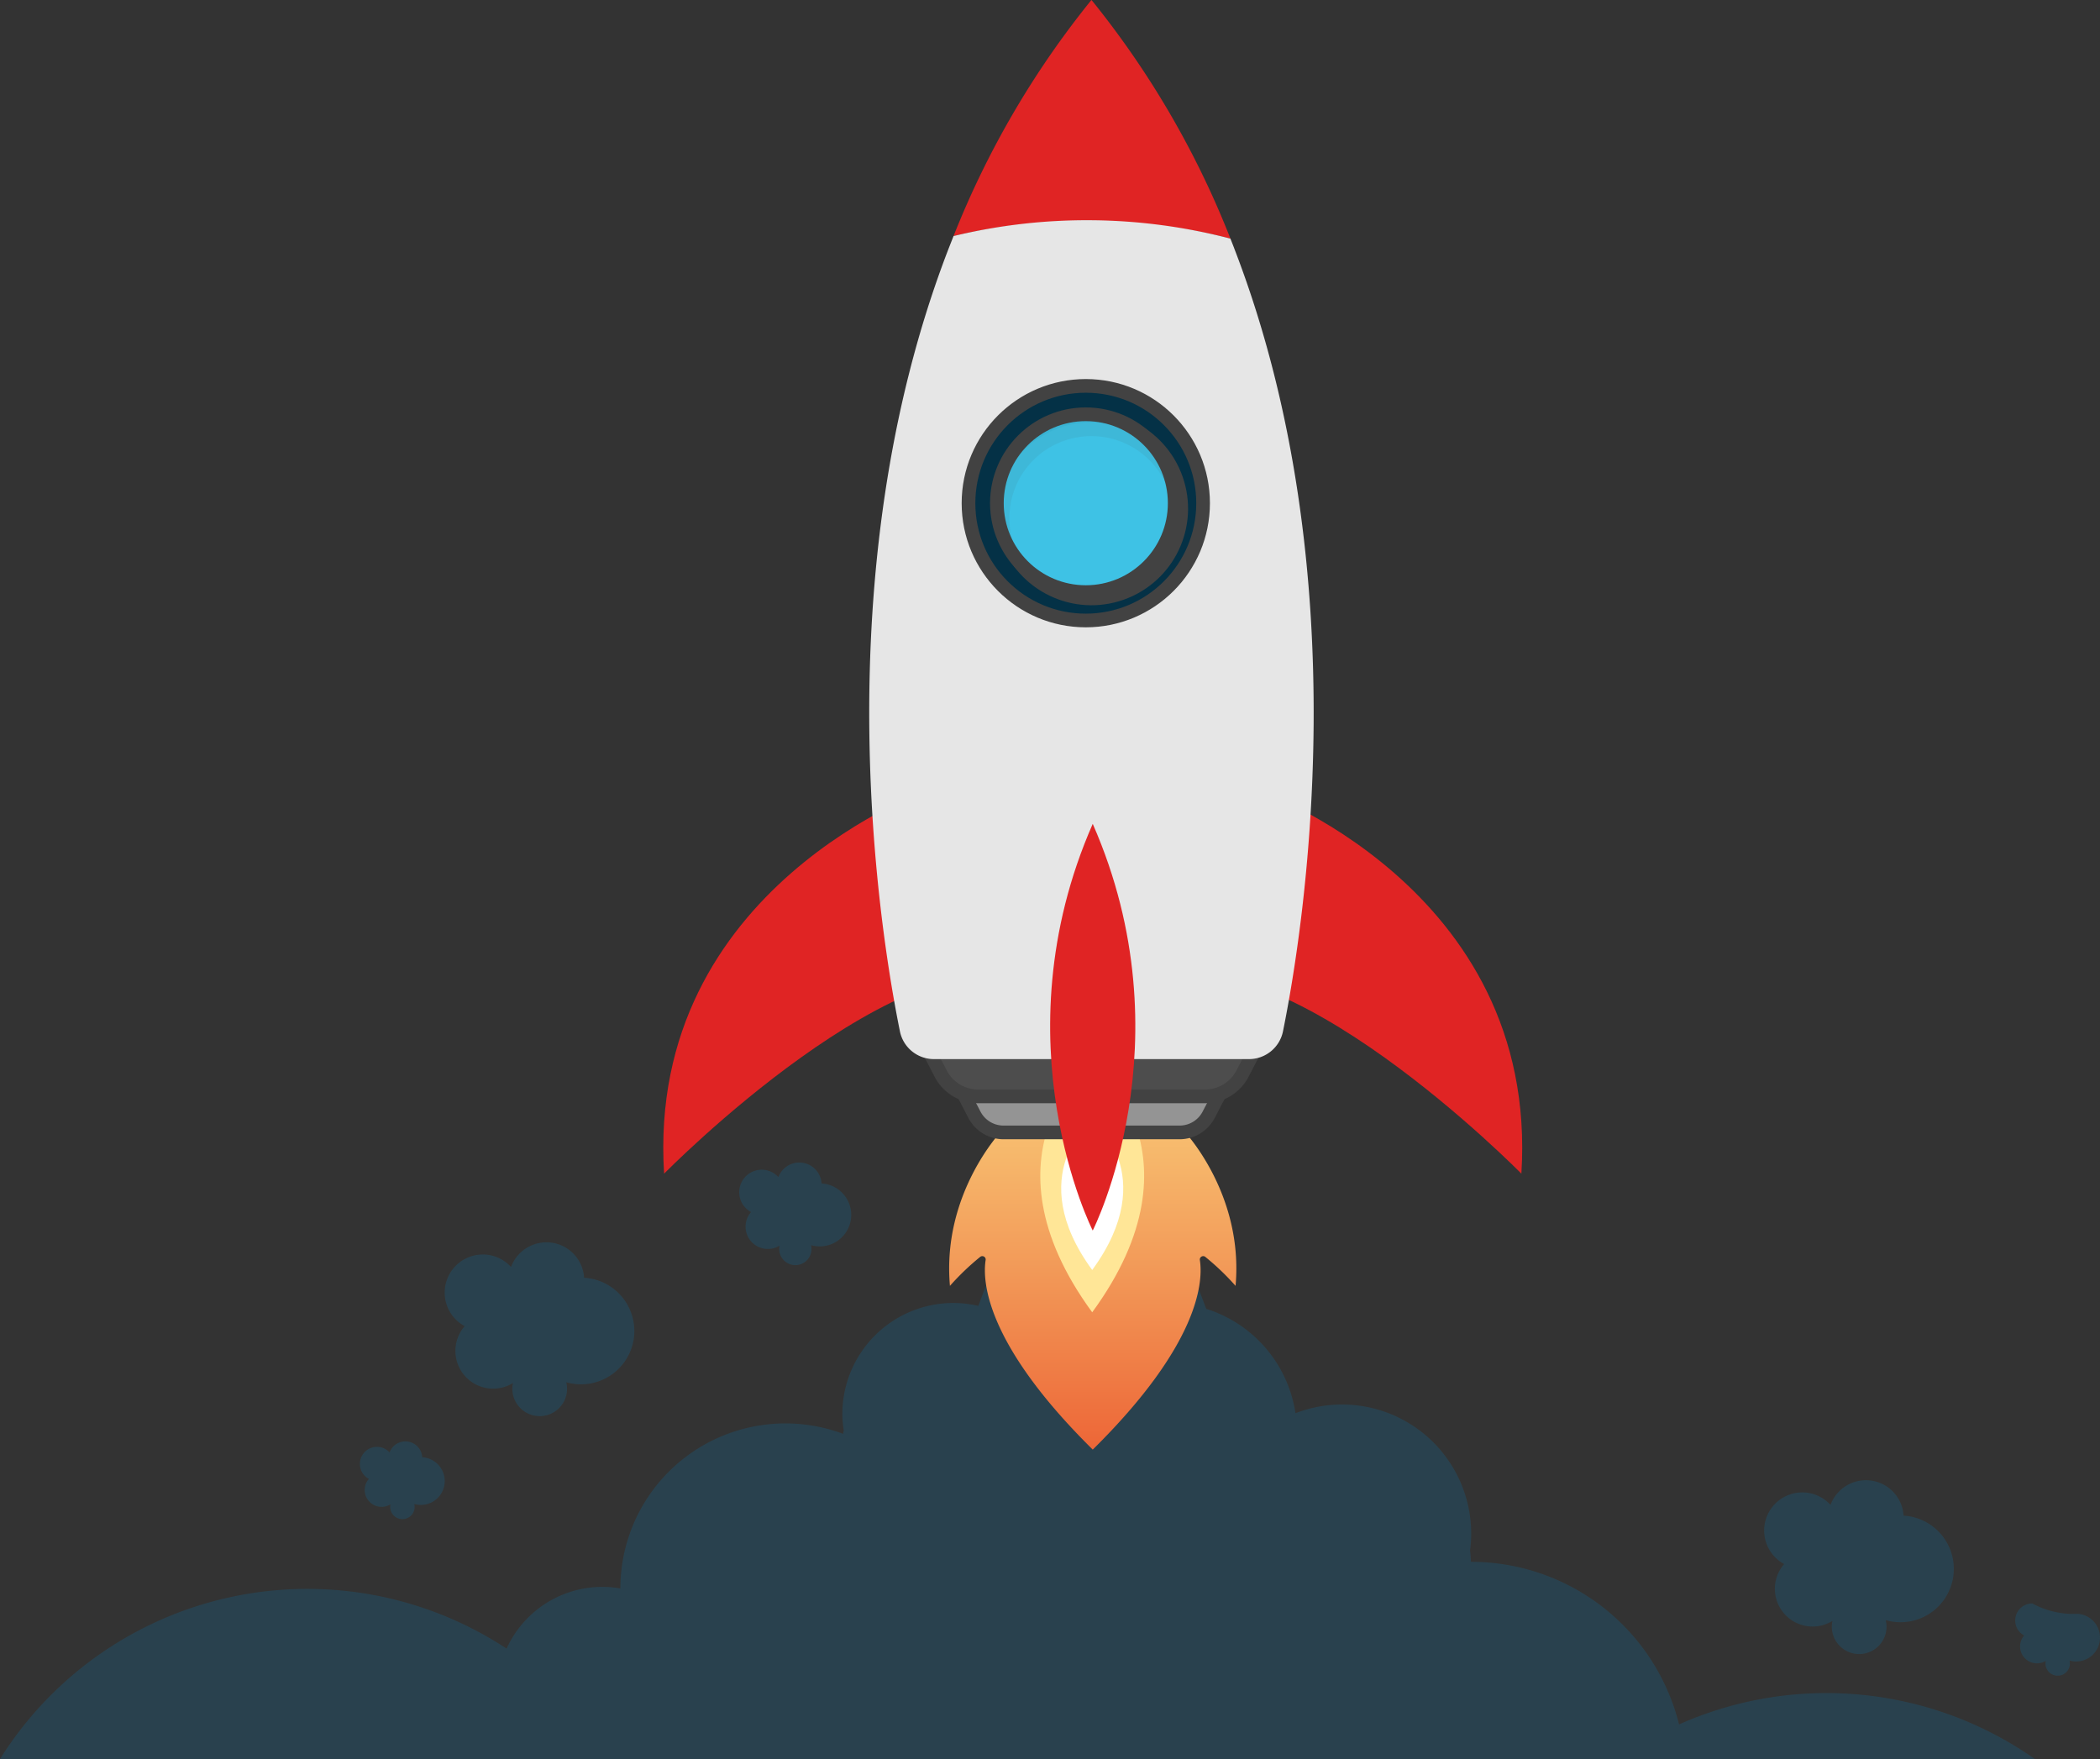 <svg xmlns="http://www.w3.org/2000/svg" xmlns:xlink="http://www.w3.org/1999/xlink" width="307.118" height="257.248" viewBox="0 0 307.118 257.248">
  <rect x="0" y="0" width="307.118" height="257.248" fill="#333333" stroke="none"/>
  <defs>
    <linearGradient id="linear-gradient" x1="0.5" x2="0.5" y2="1" gradientUnits="objectBoundingBox">
      <stop offset="0.006" stop-color="#f7bd6f"/>
      <stop offset="0.45" stop-color="#f29857"/>
      <stop offset="1" stop-color="#ed6637"/>
    </linearGradient>
  </defs>
  <g id="Grupo_15" data-name="Grupo 15" transform="translate(-220.015 -218.142)">
    <g id="Grupo_54" data-name="Grupo 54" transform="translate(-25.518 -103.758)" opacity="0.189">
      <path id="Caminho_201" data-name="Caminho 201" d="M523.925,543.554a5.517,5.517,0,0,0-10.684-1.571,5.575,5.575,0,1,0-6.781,8.65,5.517,5.517,0,0,0,7.034,8.332l.022.014a4,4,0,1,0,7.8-.142,7.8,7.8,0,1,0,2.608-15.283Z" fill="#0080c3"/>
      <path id="Caminho_202" data-name="Caminho 202" d="M330.956,508.761a5.518,5.518,0,0,0-10.685-1.571,5.575,5.575,0,1,0-6.781,8.65,5.517,5.517,0,0,0,7.035,8.332l.022.014a4,4,0,1,0,7.8-.142,7.8,7.8,0,1,0,2.609-15.283Z" fill="#0080c3"/>
      <path id="Caminho_203" data-name="Caminho 203" d="M549.367,557.914a12.7,12.7,0,0,1-6.623-1.52,2.492,2.492,0,0,0-1.186,4.685A2.467,2.467,0,0,0,544.7,564.8l.01.006a1.811,1.811,0,0,0-.036.355,1.788,1.788,0,1,0,3.524-.418,3.488,3.488,0,1,0,1.166-6.834Z" fill="#0080c3"/>
      <path id="Caminho_204" data-name="Caminho 204" d="M365.683,494.973a3.258,3.258,0,0,0-6.31-.928,3.292,3.292,0,1,0-4,5.109,3.258,3.258,0,0,0,4.154,4.921l.013.007a2.361,2.361,0,1,0,4.674.47,2.393,2.393,0,0,0-.067-.553,4.606,4.606,0,1,0,1.54-9.026Z" fill="#0080c3"/>
      <path id="Caminho_205" data-name="Caminho 205" d="M307.285,535.011a2.467,2.467,0,0,0-4.778-.7,2.493,2.493,0,1,0-3.032,3.868,2.467,2.467,0,0,0,3.146,3.726l.01.006a1.739,1.739,0,0,0-.036.356,1.788,1.788,0,1,0,3.524-.419,3.488,3.488,0,1,0,1.166-6.834Z" fill="#0080c3"/>
      <path id="Caminho_206" data-name="Caminho 206" d="M384.973,512.452A16.247,16.247,0,0,0,368.726,528.7a15.753,15.753,0,0,0,.2,2.365c-.027.176-.06.35-.081.528A24.136,24.136,0,0,0,336.261,554.2,15.374,15.374,0,0,0,319.621,563a53.015,53.015,0,0,0-74.088,16.151h297.6a52.987,52.987,0,0,0-52.043-5.066,31.352,31.352,0,0,0-30.4-23.777l-.035,0c-.02-.567-.06-1.128-.129-1.681a18.451,18.451,0,0,0,.164-2.4,18.89,18.89,0,0,0-25.7-17.655,18.936,18.936,0,0,0-13.05-15.261l-9.25-24.409H397.693l-9.085,23.975A16.242,16.242,0,0,0,384.973,512.452Z" fill="#0080c3"/>
    </g>
    <g id="Grupo_8" data-name="Grupo 8" transform="translate(358.825 373.137)">
      <g id="Grupo_7" data-name="Grupo 7" transform="translate(0 10.399)">
        <path id="Caminho_25" data-name="Caminho 25" d="M408.847,445.571H382.165s-8.749,9.167-7.544,22.656a37.168,37.168,0,0,1,4.439-4.251.494.494,0,0,1,.782.478c-.473,3.046-.067,12.188,15.665,27.718,15.732-15.53,16.137-24.671,15.665-27.718a.494.494,0,0,1,.782-.478,37.168,37.168,0,0,1,4.439,4.251C417.6,454.738,408.847,445.571,408.847,445.571Z" transform="translate(-374.506 -445.571)" fill="url(#linear-gradient)"/>
      </g>
      <path id="Caminho_26" data-name="Caminho 26" d="M400.429,431.271v.008s-17.085,13.56,0,36.917v-.008C417.515,444.831,400.429,431.271,400.429,431.271Z" transform="translate(-379.506 -431.271)" fill="#ffe697"/>
      <path id="Caminho_27" data-name="Caminho 27" d="M401.575,443.191v.005s-10.21,8.1,0,22.062v-.005C411.786,451.295,401.575,443.191,401.575,443.191Z" transform="translate(-380.652 -434.522)" fill="#fff"/>
    </g>
    <g id="Grupo_9" data-name="Grupo 9" transform="translate(355.079 370.317)">
      <path id="Caminho_28" data-name="Caminho 28" d="M376.915,437.153l1.94,3.742a4.8,4.8,0,0,0,4.266,2.593h25.74a4.8,4.8,0,0,0,4.266-2.593l1.94-3.742Z" transform="translate(-371.418 -430.055)" fill="#949494" stroke="#424242" stroke-miterlimit="10" stroke-width="2"/>
      <path id="Caminho_29" data-name="Caminho 29" d="M369.356,427.393l2.5,4.821a6.189,6.189,0,0,0,5.5,3.342h33.157a6.189,6.189,0,0,0,5.5-3.342l2.5-4.821Z" transform="translate(-369.356 -427.393)" fill="#4d4d4d" stroke="#424242" stroke-miterlimit="10" stroke-width="2"/>
    </g>
    <g id="Grupo_12" data-name="Grupo 12" transform="translate(317.015 333.39)">
      <g id="Grupo_10" data-name="Grupo 10" transform="translate(71.121)">
        <path id="Caminho_30" data-name="Caminho 30" d="M430.025,376.616s41.822,14.364,39.162,56.394c0,0-35.211-35.873-54.376-28.2Z" transform="translate(-414.811 -376.616)" fill="#e02424"/>
      </g>
      <g id="Grupo_11" data-name="Grupo 11">
        <path id="Caminho_31" data-name="Caminho 31" d="M356.3,376.616s-41.822,14.364-39.162,56.394c0,0,35.211-35.873,54.376-28.2Z" transform="translate(-317.015 -376.616)" fill="#e02424"/>
      </g>
    </g>
    <path id="Caminho_32" data-name="Caminho 32" d="M415.885,253.039a132.216,132.216,0,0,0-20.317-34.9l-.006.048-.007-.048a132.062,132.062,0,0,0-20.163,34.521A86.015,86.015,0,0,1,415.885,253.039Z" transform="translate(-15.923)" fill="#e02424"/>
    <path id="Caminho_33" data-name="Caminho 33" d="M411.815,266.56h.005l-.56-1.428a83.214,83.214,0,0,0-40.492-.376l-.71,1.8h0c-18.489,47.872-10.106,99.839-7.133,114.51a5.069,5.069,0,0,0,4.974,4.056h46.073a5.07,5.07,0,0,0,4.974-4.056C421.92,366.4,430.3,314.432,411.815,266.56Z" transform="translate(-11.299 -12.094)" fill="#e6e6e6"/>
    <g id="Grupo_14" data-name="Grupo 14" transform="translate(361.655 274.576)">
      <circle id="Elipse_1" data-name="Elipse 1" cx="17.154" cy="17.154" r="17.154" transform="translate(0 0)" fill="#043146" stroke="#424242" stroke-miterlimit="10" stroke-width="2"/>
      <circle id="Elipse_2" data-name="Elipse 2" cx="13.126" cy="13.126" r="13.126" transform="translate(0.866 10.771) rotate(-22.241)" fill="#7c7c7c" stroke="#424242" stroke-miterlimit="10" stroke-width="2"/>
      <circle id="Elipse_3" data-name="Elipse 3" cx="13.002" cy="13.002" r="13.002" transform="translate(4.152 4.152)" fill="#3ec2e5" stroke="#424242" stroke-miterlimit="10" stroke-width="2"/>
      <g id="Grupo_13" data-name="Grupo 13" transform="translate(4.152 4.152)" opacity="0.08">
        <path id="Caminho_34" data-name="Caminho 34" d="M397.94,303.65a12.991,12.991,0,0,1,11.692,7.343,12.993,12.993,0,1,0-24.214,9.12A12.968,12.968,0,0,1,397.94,303.65Z" transform="translate(-384.108 -301.452)" stroke="#424242" stroke-miterlimit="10" stroke-width="2"/>
      </g>
    </g>
    <path id="Caminho_35" data-name="Caminho 35" d="M401.046,383.816c-14.015,31.9,0,59.476,0,59.476S415.06,415.715,401.046,383.816Z" transform="translate(-21.222 -45.19)" fill="#e02424"/>
  </g>
</svg>
